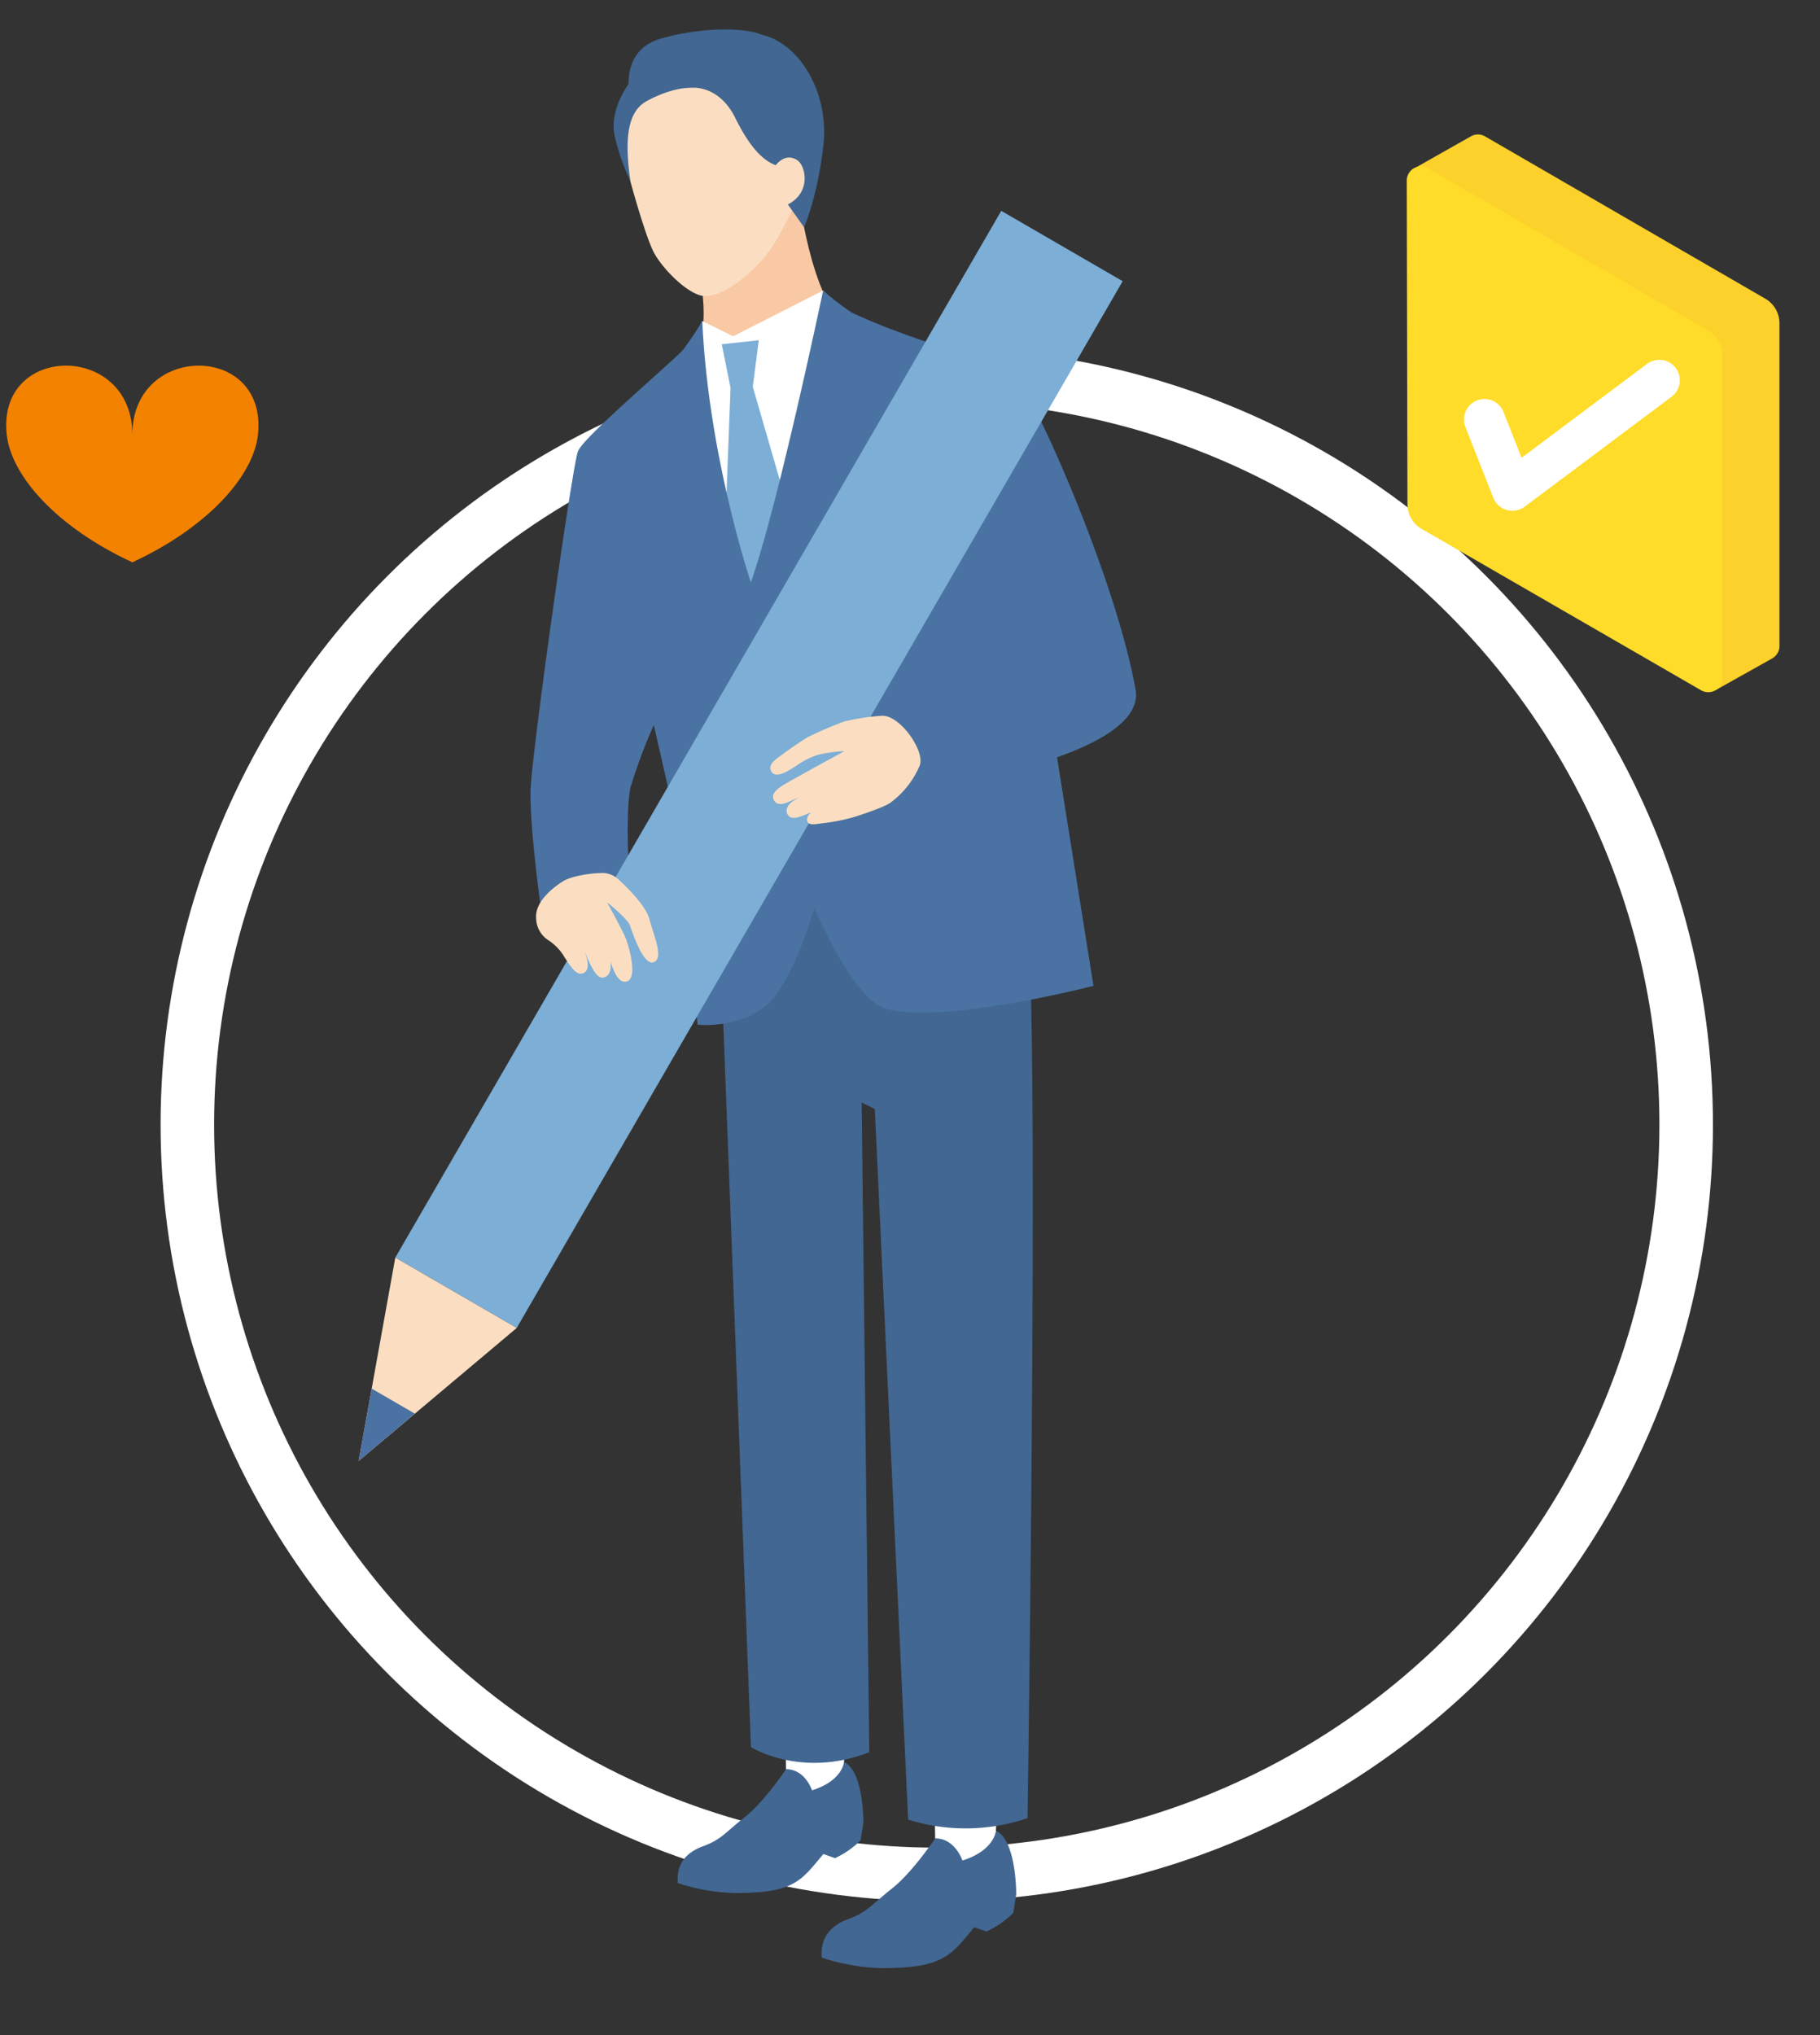 <svg xmlns="http://www.w3.org/2000/svg" width="340" height="380"><rect width="100%" height="100%" fill="#333333" stroke="none"/><defs><clipPath id="a"><path data-name="長方形 34755" fill="none" d="M0 0h265.42v362H0z"/></clipPath></defs><g data-name="グループ 36945"><g data-name="楕円形 590" transform="translate(30 65)" fill="none" stroke="#fff" stroke-width="10"><circle cx="145" cy="145" r="145" stroke="none"/><circle cx="145" cy="145" r="140"/></g><g data-name="グループ 36801"><g data-name="グループ 36798"><g data-name="グループ 36797" clip-path="url(#a)" transform="translate(67 5.5)"><path data-name="パス 13999" d="M67.998 74.608l27.35-18.093c-9.407 1.951-12.843-23.66-12.843-23.66l-10.842 6.236-8.243 5.1s4.267 17.7-4.57 19.459z" fill="#f8c9a4"/><path data-name="パス 14000" d="M77.014 40.96c-2.223 3.289-7.851 8.59-12.1 8.832-2.93.167-7.976-4.859-9.717-8.064-1.516-2.791-4.137-12.223-4.608-14.012s-5.59-18.435 9.908-24.218c15.934-5.941 22.344 5.715 23.711 11.058 1.29 5.038 1.1 11.235-4.4 21.526a44.557 44.557 0 01-2.8 4.877" fill="#fbdec1"/><path data-name="パス 14001" d="M75.451 1.022c-4.14-1.687-12.67-1.172-19.069.709-5.017 1.474-5.978 5.529-5.964 8.461-2.141 3.1-3.319 6.673-2.543 9.941a40.826 40.826 0 002.9 8.2c-1.036-7.048-.811-12.708 2.848-14.844 0 0 4.5-2.7 8.756-2.6 0 0 4.949-.492 7.962 5.6 2.917 5.895 5.41 8.1 7.681 8.893l2.161 7.3 3.027 4.254s2.495-5.575 3.608-15.248c1.121-9.78-4.36-18.968-11.367-20.666" fill="#416792"/><path data-name="パス 14002" d="M80.173 32.686c4.423-2.275 3.369-7.227 1.767-8.284-2.262-1.492-3.982.9-3.982.9l-1.298 1.242 2.56 6.685z" fill="#fbdec1"/><path data-name="パス 14003" d="M79.84 324.849l-.13-8.586 11.259-.17-.293 7.41.263 6.531-7.8 2.7z" fill="#fff"/><path data-name="パス 14004" d="M90.676 323.507s-.253 3.5-5.98 5.294c0 0-1.281-3.954-4.856-3.948 0 0-4.007 6.021-7.67 8.914s-4.426 4.23-7.809 5.463-5.048 3.53-4.736 6.883a36.418 36.418 0 0011.016 1.868c5.612-.06 8.78-.553 11.388-2.3 1.811-1.214 3.277-3.236 4.8-4.991l2.161.77a16.562 16.562 0 004.789-3.336l.516-3.319s.073-9.6-3.615-11.3" fill="#416792"/><path data-name="パス 14005" d="M107.698 337.769l-.136-9 11.8-.178-.308 7.763.276 6.842-8.17 2.83z" fill="#fff"/><path data-name="パス 14006" d="M119.053 336.358s-.264 3.672-6.265 5.546c0 0-1.341-4.142-5.087-4.135 0 0-4.2 6.308-8.035 9.339s-4.638 4.431-8.181 5.723-5.289 3.7-4.961 7.211a38.156 38.156 0 0011.541 1.957c5.878-.064 9.2-.579 11.93-2.411 1.9-1.272 3.433-3.389 5.024-5.228l2.264.806a17.364 17.364 0 005.018-3.495l.541-3.477s.076-10.061-3.788-11.836" fill="#416792"/><path data-name="パス 14007" d="M67.292 164.103l6 156.631s9.39 5.911 22.1.948l-1.42-121.314 2.45 1.215 6.23 132.687a36 36 0 0022.308-.277s1.99-133.385.29-163.093l-8.925-18.524-40.246-1.468z" fill="#416792"/><path data-name="パス 14008" d="M91.716 53.984l-4.951-5.233-16.8 8.537-5.779-2.836-2.753 6.213 6.988 51.861 24.832-3.984z" fill="#fff"/><path data-name="パス 14009" d="M73.631 66.736l1.115-8.71-6.91.758 1.64 8.157-1.239 32.463 6.6 13.545 8.13-14z" fill="#7caed6"/><path data-name="パス 14010" d="M145.136 123.224c-3.783-21.065-19.088-55.043-22.28-58.159-3.048-2.976-19.048-6.64-30.787-12.228a50.5 50.5 0 01-5.3-4.086s-8.424 40.217-13.5 54.473c0 0-7.927-23.4-9.071-48.772a59.284 59.284 0 01-3.766 5.581c-5.4 5.142-18.682 16.423-19.484 18.794-1.157 3.416-8.813 57.494-8.847 63.663-.046 8.418 2.413 25 2.413 25l16.264-5.272s-1.147-15.013 0-20.642a100.055 100.055 0 014.362-11.7c1.74 7.587 3.3 14.482 3.894 17.329l4.284 38.63s6.9.786 12.292-3.139 9.516-18.666 9.516-18.666 7.045 16.988 13.4 18.83c10.485 3.037 38.749-4.28 38.749-4.28s-4.755-29.812-6.809-42.668c8.656-3.068 15.647-7.26 14.673-12.685" fill="#4a72a2"/><path data-name="長方形 34754" fill="#7caed6" d="M6.846 229.327L120.048 33.87l22.683 13.137L29.528 242.464z"/><path data-name="パス 14011" d="M6.847 229.327L0 267.3l29.53-24.836z" fill="#fbdec1"/><path data-name="パス 14012" d="M2.435 253.79l8.067 4.672L0 267.3z" fill="#4a72a2"/><path data-name="パス 14013" d="M42.085 176.157c1.384-.749.383-3.261.142-3.951.827 1.818 2.022 5.219 3.575 4.806 1.334-.354 1.391-1.887 1.235-3.021.67 2.1 1.6 4.221 3.072 3.765 2.1-.649.381-6.64-.275-8.2s-3.429-6.592-3.429-6.592 3.83 3.1 4.266 4.3 2.521 7.762 4.517 6.881c1.852-.816-.124-5.107-.87-8.02-.772-3.015-5.869-7.489-5.869-7.489a4.4 4.4 0 00-3.369-1.111c-2.326.066-5.516.666-6.88 1.516s-5.3 3.6-5.044 6.9a4.985 4.985 0 002.417 4.209 9.457 9.457 0 012.919 3.141c1.4 2.13 2.364 3.53 3.595 2.865" fill="#fbdec1"/><path data-name="パス 14014" d="M79.177 135.359c1.082-.806 3.171-2.275 4.739-3.218a71.053 71.053 0 016.821-2.926 43.006 43.006 0 016.991-1.063c3.391-.214 8.264 6.761 7.046 9.386a16.627 16.627 0 01-5.258 6.715c-1.093.93-5.68 2.391-6.779 2.752a35.309 35.309 0 01-5.934 1.2c-1.287.14-2.7.529-2.974-.339-.295-.932.709-1.685.709-1.685-1.724.689-3.835 1.757-4.457.3s1.118-2.5 2.158-3.1c-1.714.709-3.66 1.993-4.561.689s.668-2.35 1.678-3 11.392-6.315 11.392-6.315a27.3 27.3 0 00-4.991.7 14.665 14.665 0 00-3.863 1.942c-1.683 1.1-3.959 2.574-4.78 1.187s.979-2.413 2.062-3.22" fill="#fbdec1"/></g></g><g data-name="グループ 36800"><g data-name="グループ 36799" clip-path="url(#a)" transform="translate(67 5.5)"><path data-name="パス 14015" d="M262.768 50.266l-52.343-30.3a2.622 2.622 0 00-2.731.053l-.01-.005-10.966 6.2v62.54l56.728 34.642 10.479-5.867v-.018a2.62 2.62 0 001.5-2.371V54.866a5.314 5.314 0 00-2.652-4.6" fill="#fcd12b"/><path data-name="パス 14016" d="M254.78 60.819v60.278a2.656 2.656 0 01-3.985 2.3L198.589 93.26a5.312 5.312 0 01-2.657-4.589l-.132-60.439a2.657 2.657 0 013.987-2.305l52.343 30.3a5.312 5.312 0 012.652 4.6" fill="#ffdc29"/><path data-name="パス 14017" d="M215.534 89.877a3.822 3.822 0 01-3.562-2.422l-5.19-13.146a3.828 3.828 0 117.12-2.811l3.35 8.485 23.39-17.5a3.828 3.828 0 114.585 6.13l-27.4 20.5a3.827 3.827 0 01-2.292.762" fill="#fff"/></g></g></g><path data-name="パス 14018" d="M24.725 105c14.026-6.491 22.622-16.08 23.466-23.833 1.867-17.14-23.466-17.241-23.466 0 0-17.241-25.334-17.14-23.466 0 .844 7.753 9.44 17.342 23.466 23.833" fill="#f38200"/><path data-name="長方形 34878" fill="none" d="M0 0h340v380H0z"/></g></svg>